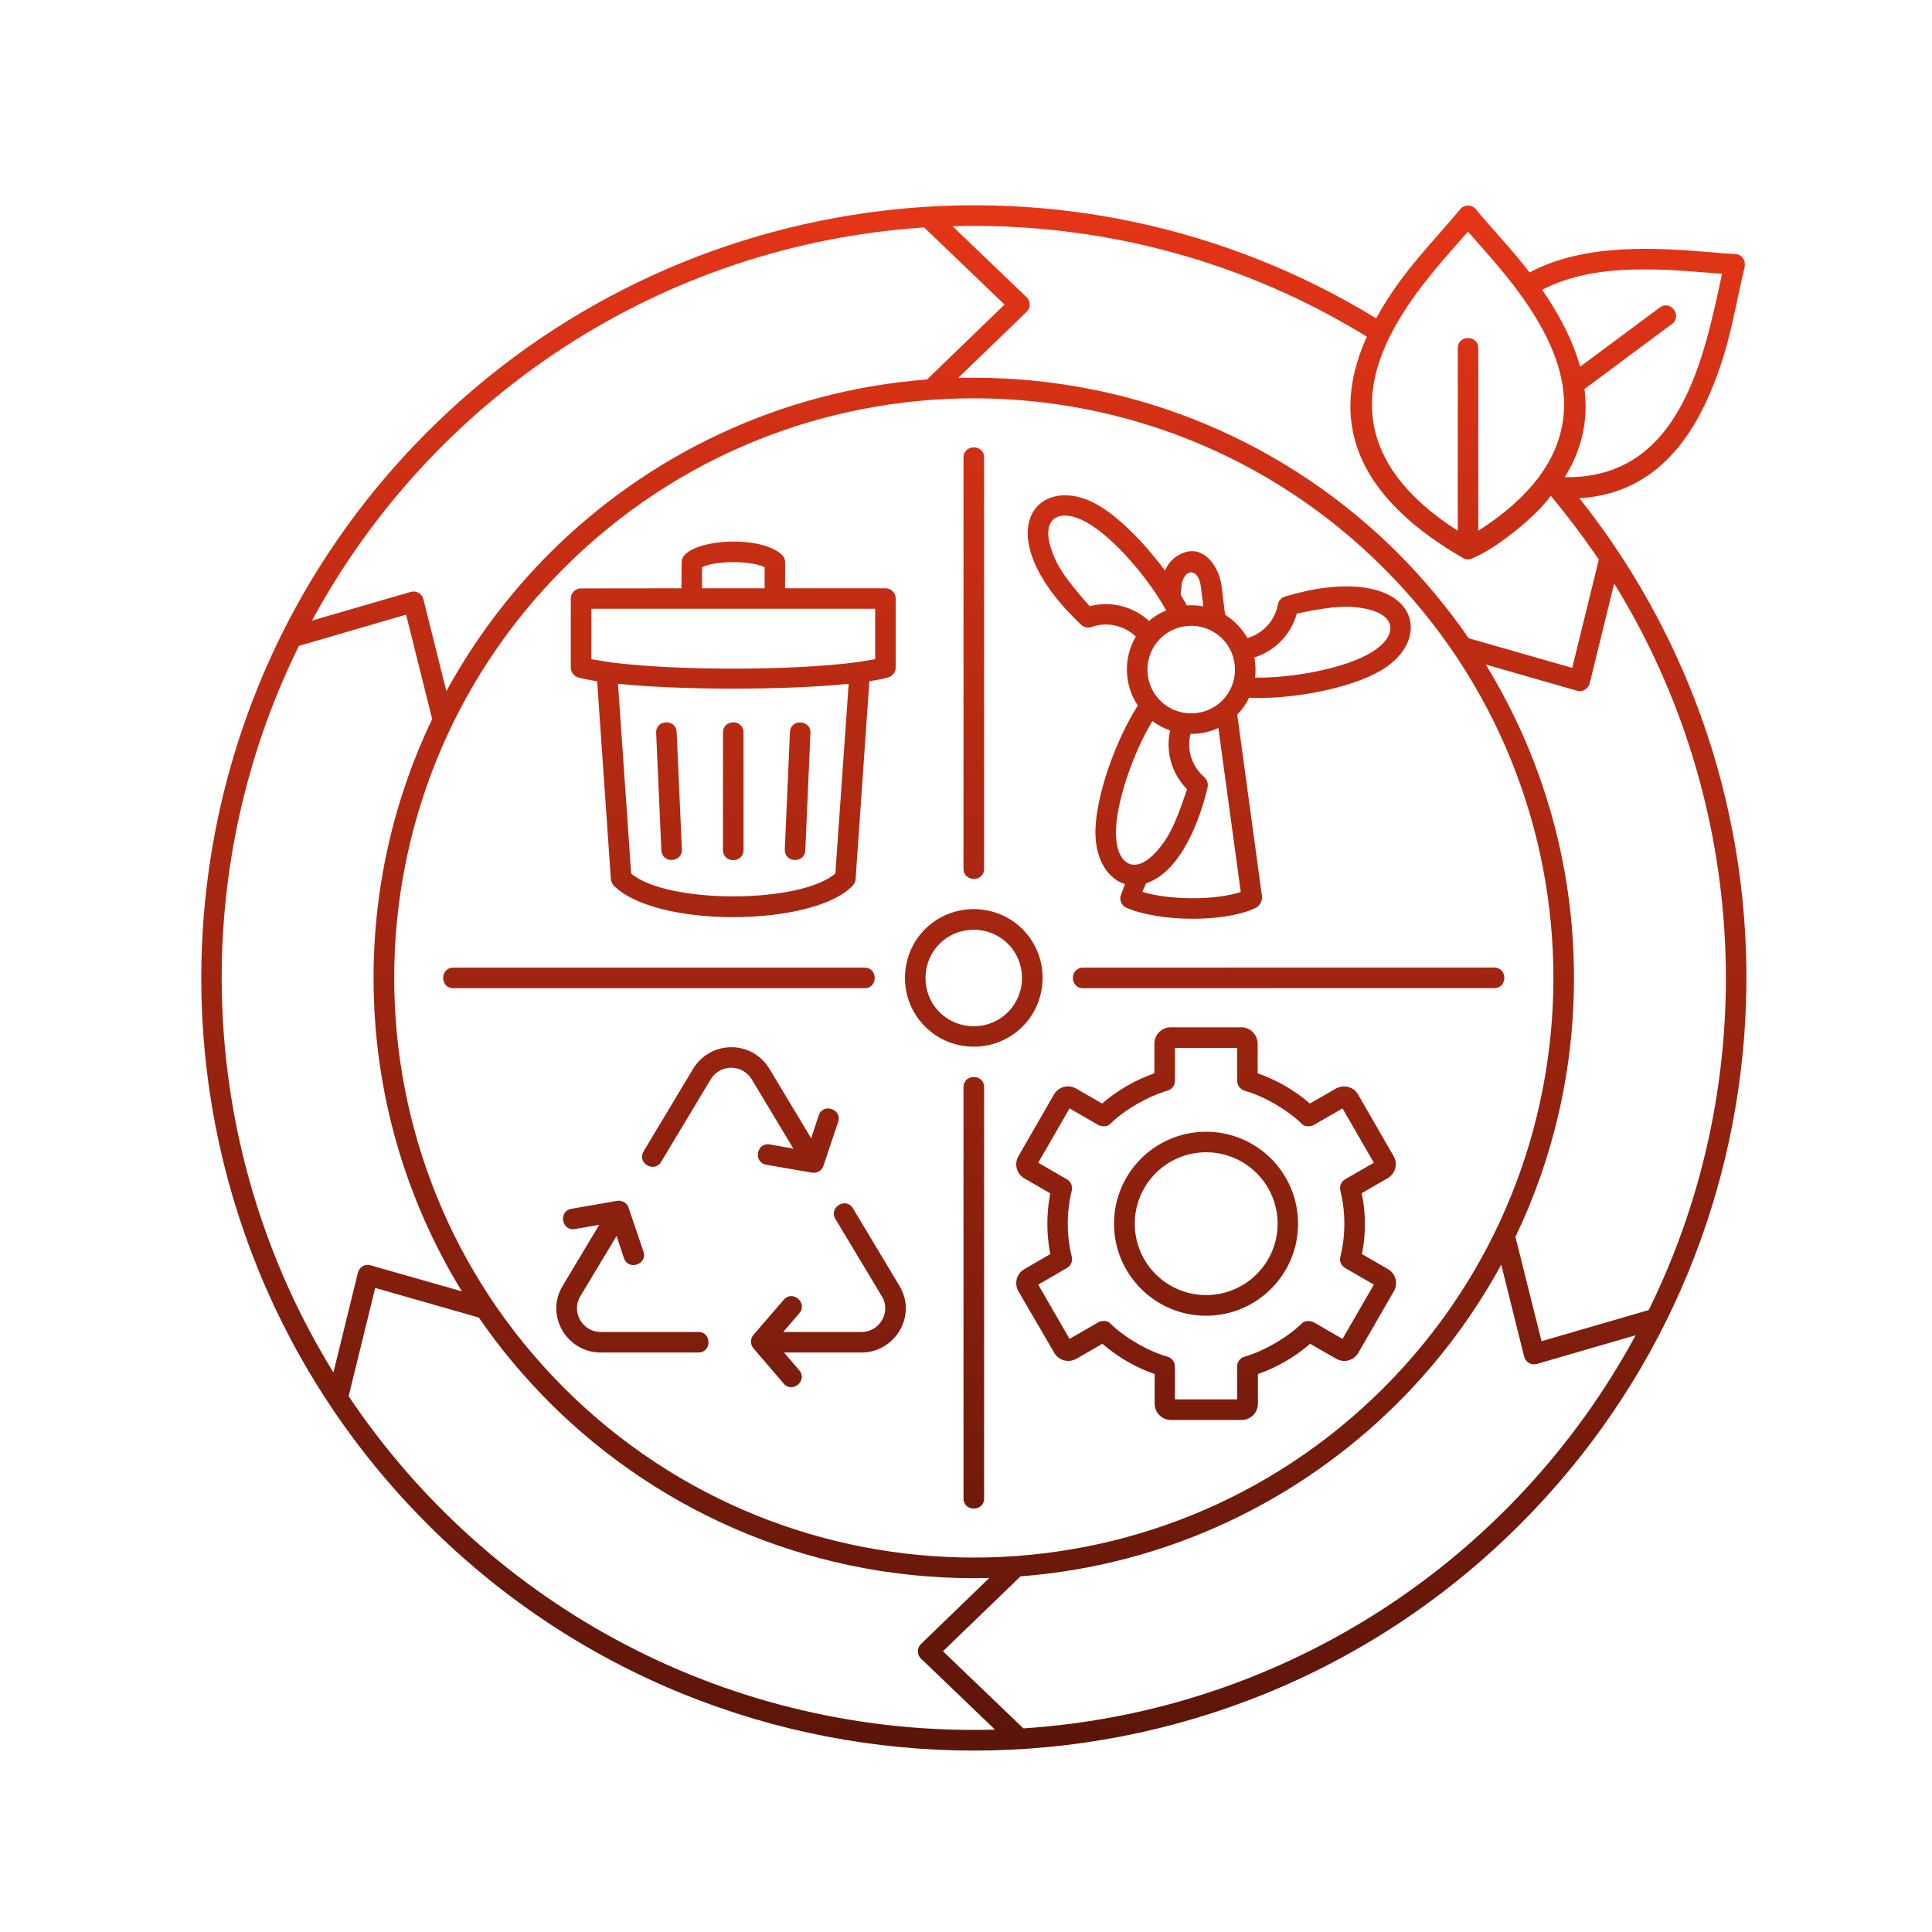 <svg width="48" height="48" viewBox="0 0 48 48" fill="none" xmlns="http://www.w3.org/2000/svg">
<path d="M24.194 9.385C28.31 9.385 32.041 11.052 34.738 13.75C35.382 14.398 35.97 15.104 36.49 15.857L39.061 16.593L39.722 13.904C39.362 13.37 38.94 12.813 38.529 12.318C38.169 12.828 37.175 13.626 36.599 13.863C36.517 13.911 36.415 13.907 36.338 13.858C33.263 12.08 33.19 10.067 33.959 8.364C30.959 6.519 27.42 5.516 23.663 5.619L25.504 7.382C25.607 7.477 25.608 7.641 25.511 7.742L23.808 9.386C23.934 9.385 24.064 9.385 24.194 9.385ZM30.726 15.504C30.831 15.61 30.922 15.729 30.991 15.852C31.37 15.743 31.668 15.429 31.747 15.03C31.759 14.935 31.827 14.851 31.925 14.822C32.546 14.631 33.344 14.485 34.029 14.621C35.311 14.877 35.36 16.026 34.329 16.646C33.538 17.123 32.014 17.386 31.032 17.335C30.961 17.488 30.862 17.63 30.739 17.754L31.356 22.287C31.361 22.344 31.319 22.491 31.216 22.547C30.437 22.934 28.774 22.902 27.985 22.552C27.874 22.505 27.816 22.385 27.838 22.269L27.949 21.963C27.536 21.837 27.231 21.383 27.216 20.73C27.199 19.805 27.734 18.356 28.269 17.529C27.925 17.018 27.908 16.346 28.218 15.816C27.933 15.54 27.516 15.443 27.129 15.572C27.04 15.61 26.933 15.593 26.86 15.521C26.386 15.076 25.857 14.461 25.632 13.8C25.215 12.56 26.183 11.945 27.24 12.526C27.801 12.836 28.447 13.505 28.943 14.176C29.014 14.013 29.122 13.892 29.244 13.815C29.814 13.45 30.247 13.972 30.345 14.521L30.437 15.274C30.54 15.339 30.637 15.414 30.726 15.504ZM31.165 16.334C31.194 16.498 31.203 16.668 31.179 16.835C32.062 16.852 33.397 16.619 34.068 16.211C34.712 15.823 34.736 15.286 33.93 15.124C33.557 15.049 33.207 15.035 32.219 15.243C32.075 15.766 31.673 16.174 31.165 16.334ZM30.27 18.086C30.05 18.189 29.814 18.236 29.577 18.233C29.481 18.618 29.604 19.032 29.911 19.3C29.986 19.361 30.023 19.46 30.003 19.559C29.819 20.35 29.343 21.661 28.474 21.945L28.382 22.157C29.033 22.36 30.178 22.378 30.826 22.16L30.27 18.086ZM29.072 18.148C28.919 18.095 28.769 18.018 28.632 17.913C28.172 18.668 27.712 19.941 27.726 20.725C27.739 21.477 28.194 21.766 28.738 21.148C28.99 20.863 29.178 20.568 29.491 19.608C29.106 19.22 28.954 18.666 29.072 18.148ZM28.547 15.427C28.675 15.315 28.82 15.226 28.973 15.165C28.545 14.389 27.676 13.353 26.989 12.973C26.331 12.611 25.854 12.857 26.116 13.637C26.237 13.999 26.399 14.306 27.074 15.061C27.599 14.923 28.155 15.066 28.547 15.427ZM29.485 15.042C29.623 15.032 29.761 15.039 29.897 15.066L29.836 14.582C29.773 14.074 29.391 14.125 29.352 14.577C29.324 14.858 29.304 14.688 29.485 15.042ZM30.366 15.867C29.943 15.441 29.248 15.441 28.825 15.867C28.402 16.29 28.402 16.983 28.825 17.406C29.248 17.829 29.943 17.829 30.366 17.406C30.788 16.982 30.788 16.29 30.366 15.867ZM16.302 18.209C16.288 17.875 16.796 17.851 16.811 18.187L16.941 21.102C16.955 21.438 16.447 21.46 16.431 21.124L16.302 18.209ZM19.626 18.189C19.639 17.853 20.151 17.877 20.135 18.211L20.008 21.125C19.994 21.461 19.483 21.439 19.498 21.103L19.626 18.189ZM17.962 18.199C17.962 17.863 18.473 17.863 18.473 18.199V21.117C18.473 21.454 17.962 21.454 17.962 21.117V18.199ZM18.997 14.616V14.094C18.676 13.924 17.763 13.924 17.442 14.094V14.616H18.997ZM16.931 14.616L16.934 13.972C16.934 13.416 18.837 13.245 19.419 13.777C19.472 13.823 19.506 13.893 19.506 13.972V14.616H21.998C22.142 14.616 22.254 14.728 22.254 14.87V16.581C22.254 16.704 22.169 16.806 22.053 16.834C21.932 16.868 21.777 16.897 21.599 16.925L21.257 21.842C21.252 21.934 21.206 21.985 21.146 22.043C20.115 23.025 16.312 23.055 15.255 22.009C15.211 21.964 15.184 21.906 15.177 21.842L14.836 16.925C14.65 16.897 14.492 16.864 14.365 16.83C14.255 16.799 14.181 16.694 14.181 16.585V14.873C14.181 14.733 14.294 14.619 14.435 14.619L16.931 14.616ZM21.085 16.989C19.525 17.149 16.919 17.149 15.354 16.989L15.681 21.703C16.571 22.459 19.866 22.459 20.754 21.703L21.085 16.989ZM21.743 15.124H14.693V16.378L15.156 16.453C16.748 16.665 19.689 16.665 21.279 16.453L21.743 16.378V15.124ZM15.987 31.096C16.092 31.414 15.61 31.576 15.502 31.258L15.318 30.707L14.415 32.21C14.187 32.596 14.468 33.093 14.926 33.093H17.35C17.686 33.093 17.686 33.603 17.35 33.603H14.926C14.084 33.603 13.536 32.686 13.977 31.95L14.887 30.431L14.284 30.535C13.953 30.593 13.866 30.09 14.198 30.032L15.334 29.834C15.455 29.814 15.578 29.885 15.617 30.005L15.987 31.096ZM19.472 32.292C19.689 32.038 20.079 32.371 19.859 32.626L19.46 33.093H21.4C21.86 33.093 22.143 32.596 21.912 32.21L20.754 30.283C20.584 29.996 21.02 29.732 21.191 30.02L22.348 31.95C22.791 32.684 22.242 33.603 21.399 33.603H19.479L19.856 34.043C20.076 34.298 19.687 34.629 19.469 34.373L18.721 33.501C18.639 33.405 18.636 33.266 18.717 33.167L19.472 32.292ZM20.34 27.712C20.446 27.393 20.93 27.555 20.824 27.874L20.458 28.965C20.417 29.086 20.296 29.156 20.173 29.134L19.038 28.938C18.707 28.88 18.794 28.377 19.125 28.433L19.711 28.537L18.68 26.821C18.445 26.429 17.887 26.429 17.654 26.821L16.426 28.866C16.253 29.152 15.816 28.893 15.99 28.605L17.217 26.56C17.652 25.837 18.687 25.837 19.12 26.56L20.153 28.28L20.34 27.712ZM36.218 13.188V8.65C36.218 8.315 36.728 8.315 36.728 8.65V13.188C39.404 11.468 39.121 9.559 38.24 8.033C37.718 7.127 37.04 6.404 36.47 5.753C35.904 6.404 35.226 7.127 34.704 8.033C33.823 9.559 33.542 11.468 36.218 13.188ZM38.875 11.855C41.78 11.906 42.346 8.809 42.784 6.803C41.454 6.7 39.661 6.491 38.315 7.2C38.717 7.783 39.07 8.432 39.257 9.111L41.236 7.64C41.506 7.438 41.806 7.851 41.538 8.049L39.366 9.665C39.455 10.375 39.337 11.118 38.875 11.855ZM38.001 6.769C39.373 6.036 41.149 6.152 42.511 6.267C42.748 6.288 42.961 6.305 43.113 6.312C43.294 6.322 43.382 6.486 43.341 6.653C43.096 7.652 42.987 8.604 42.479 9.782C41.91 11.105 40.957 12.278 39.24 12.377C45.296 20.013 44.654 30.982 37.767 37.87C30.271 45.367 18.119 45.367 10.623 37.87C3.126 30.373 3.126 18.222 10.623 10.725C16.871 4.476 26.621 3.281 34.19 7.909C34.837 6.735 35.591 6.034 36.276 5.2C36.38 5.073 36.571 5.078 36.673 5.204C37.087 5.714 37.503 6.121 38.001 6.769ZM33.301 29.579C33.272 29.463 33.33 29.343 33.431 29.292L34.133 28.888L33.354 27.538L32.638 27.951C32.587 27.98 32.425 28.021 32.335 27.913C31.965 27.56 31.408 27.238 30.92 27.097C30.809 27.063 30.736 26.96 30.736 26.851V26.035H29.192V26.851C29.192 26.962 29.12 27.064 29.006 27.097C28.518 27.24 27.959 27.56 27.591 27.913C27.502 28.019 27.339 27.978 27.289 27.951L26.573 27.538L25.794 28.888L26.495 29.292C26.599 29.345 26.655 29.463 26.628 29.579C26.495 30.114 26.495 30.69 26.628 31.224C26.655 31.343 26.599 31.459 26.495 31.51L25.794 31.916L26.573 33.264L27.289 32.851C27.34 32.822 27.502 32.781 27.591 32.889C27.961 33.242 28.518 33.566 29.006 33.707C29.118 33.738 29.192 33.84 29.192 33.951V34.767H30.736V33.951C30.736 33.84 30.808 33.738 30.92 33.707C31.408 33.564 31.967 33.24 32.335 32.889C32.427 32.783 32.589 32.824 32.638 32.851L33.354 33.264L34.133 31.916L33.431 31.51C33.329 31.457 33.271 31.341 33.301 31.224C33.433 30.69 33.433 30.116 33.301 29.579ZM33.838 31.157L34.481 31.529C34.675 31.639 34.742 31.887 34.631 32.079L33.748 33.61C33.635 33.804 33.388 33.871 33.196 33.756C32.981 33.634 32.766 33.511 32.551 33.385C32.169 33.715 31.73 33.971 31.253 34.137V34.873C31.253 35.098 31.072 35.279 30.849 35.279H29.093C28.868 35.279 28.687 35.098 28.687 34.873V34.137C28.212 33.973 27.77 33.717 27.388 33.385C27.175 33.511 26.96 33.634 26.746 33.756C26.551 33.869 26.302 33.803 26.193 33.61L25.302 32.081C25.191 31.887 25.256 31.641 25.452 31.53L26.093 31.159C25.997 30.661 25.997 30.146 26.093 29.648L25.452 29.277C25.256 29.166 25.191 28.919 25.302 28.726L26.186 27.192C26.297 26.998 26.546 26.933 26.739 27.046C26.954 27.168 27.168 27.295 27.381 27.417C27.763 27.087 28.206 26.833 28.68 26.666V25.929C28.68 25.708 28.861 25.523 29.086 25.523H30.842C31.063 25.523 31.246 25.708 31.246 25.929V26.666C31.723 26.833 32.163 27.085 32.544 27.417C32.759 27.295 32.974 27.168 33.189 27.046C33.383 26.935 33.629 27 33.741 27.192L34.624 28.723C34.735 28.917 34.668 29.163 34.474 29.273L33.831 29.645C33.937 30.145 33.937 30.659 33.838 31.157ZM31.742 30.404C31.742 29.422 30.947 28.628 29.965 28.628C28.987 28.628 28.193 29.422 28.193 30.404C28.193 31.382 28.987 32.176 29.965 32.176C30.946 32.176 31.742 31.382 31.742 30.404ZM32.25 30.404C32.25 31.665 31.227 32.689 29.964 32.689C28.703 32.689 27.678 31.665 27.678 30.404C27.678 29.139 28.703 28.118 29.964 28.118C31.229 28.118 32.25 29.14 32.25 30.404ZM25.404 23.084C26.069 23.749 26.069 24.84 25.404 25.505C24.739 26.171 23.648 26.171 22.983 25.505C22.317 24.84 22.317 23.749 22.983 23.084C23.648 22.421 24.739 22.421 25.404 23.084ZM25.041 23.449C24.574 22.982 23.808 22.982 23.343 23.449C22.878 23.915 22.876 24.682 23.343 25.147C23.81 25.614 24.576 25.614 25.041 25.147C25.508 24.68 25.508 23.915 25.041 23.449ZM11.263 24.552C10.926 24.552 10.926 24.041 11.263 24.041H21.48C21.816 24.041 21.816 24.552 21.48 24.552H11.263ZM26.908 24.552C26.572 24.552 26.572 24.041 26.908 24.041L37.123 24.039C37.459 24.039 37.459 24.55 37.123 24.55L26.908 24.552ZM23.938 11.367C23.938 11.031 24.45 11.031 24.45 11.367V21.584C24.45 21.92 23.938 21.92 23.938 21.584V11.367ZM23.938 27.01C23.938 26.674 24.45 26.674 24.45 27.01V37.227C24.45 37.565 23.938 37.565 23.938 37.227V27.01ZM36.913 16.51C38.304 18.777 39.105 21.443 39.105 24.297C39.105 26.601 38.584 28.783 37.651 30.73L38.299 33.322L40.962 32.548C43.801 26.787 43.464 19.94 40.104 14.497L39.496 16.974C39.462 17.112 39.325 17.196 39.185 17.162L36.913 16.51ZM37.298 31.42C36.61 32.681 35.747 33.834 34.74 34.841C32.295 37.284 29.009 38.883 25.355 39.164L23.428 41.025L25.426 42.941C31.938 42.515 37.627 38.741 40.637 33.174L38.186 33.886C38.05 33.927 37.91 33.849 37.869 33.712L37.298 31.42ZM24.578 39.205C20.328 39.31 16.447 37.64 13.648 34.841C13.004 34.193 12.415 33.491 11.896 32.734L9.322 31.998L8.662 34.688C12.165 39.914 18.136 43.156 24.721 42.972L22.883 41.209C22.781 41.114 22.779 40.95 22.877 40.849L24.578 39.205ZM11.475 32.083C10.084 29.816 9.281 27.15 9.281 24.297C9.281 21.996 9.803 19.814 10.737 17.864L10.089 15.271L7.426 16.047C4.585 21.806 4.924 28.656 8.284 34.098L8.892 31.619C8.926 31.481 9.063 31.4 9.199 31.434L11.475 32.083ZM11.09 17.172C11.777 15.911 12.641 14.762 13.648 13.751C16.091 11.308 19.375 9.709 23.032 9.428L24.958 7.567L22.96 5.651C16.452 6.077 10.762 9.851 7.752 15.418L10.203 14.706C10.339 14.668 10.479 14.743 10.517 14.879L11.09 17.172ZM34.377 14.114C28.754 8.49 19.636 8.49 14.011 14.114C8.388 19.737 8.388 28.855 14.011 34.48C19.634 40.103 28.752 40.103 34.377 34.48C40 28.856 40 19.737 34.377 14.114Z" fill="url(#paint0_linear_9276_200)"/>
<defs>
<linearGradient id="paint0_linear_9276_200" x1="24.195" y1="5.1" x2="24.195" y2="43.492" gradientUnits="userSpaceOnUse">
<stop stop-color="#E53517"/>
<stop offset="1" stop-color="#5B1509"/>
</linearGradient>
</defs>
</svg>
